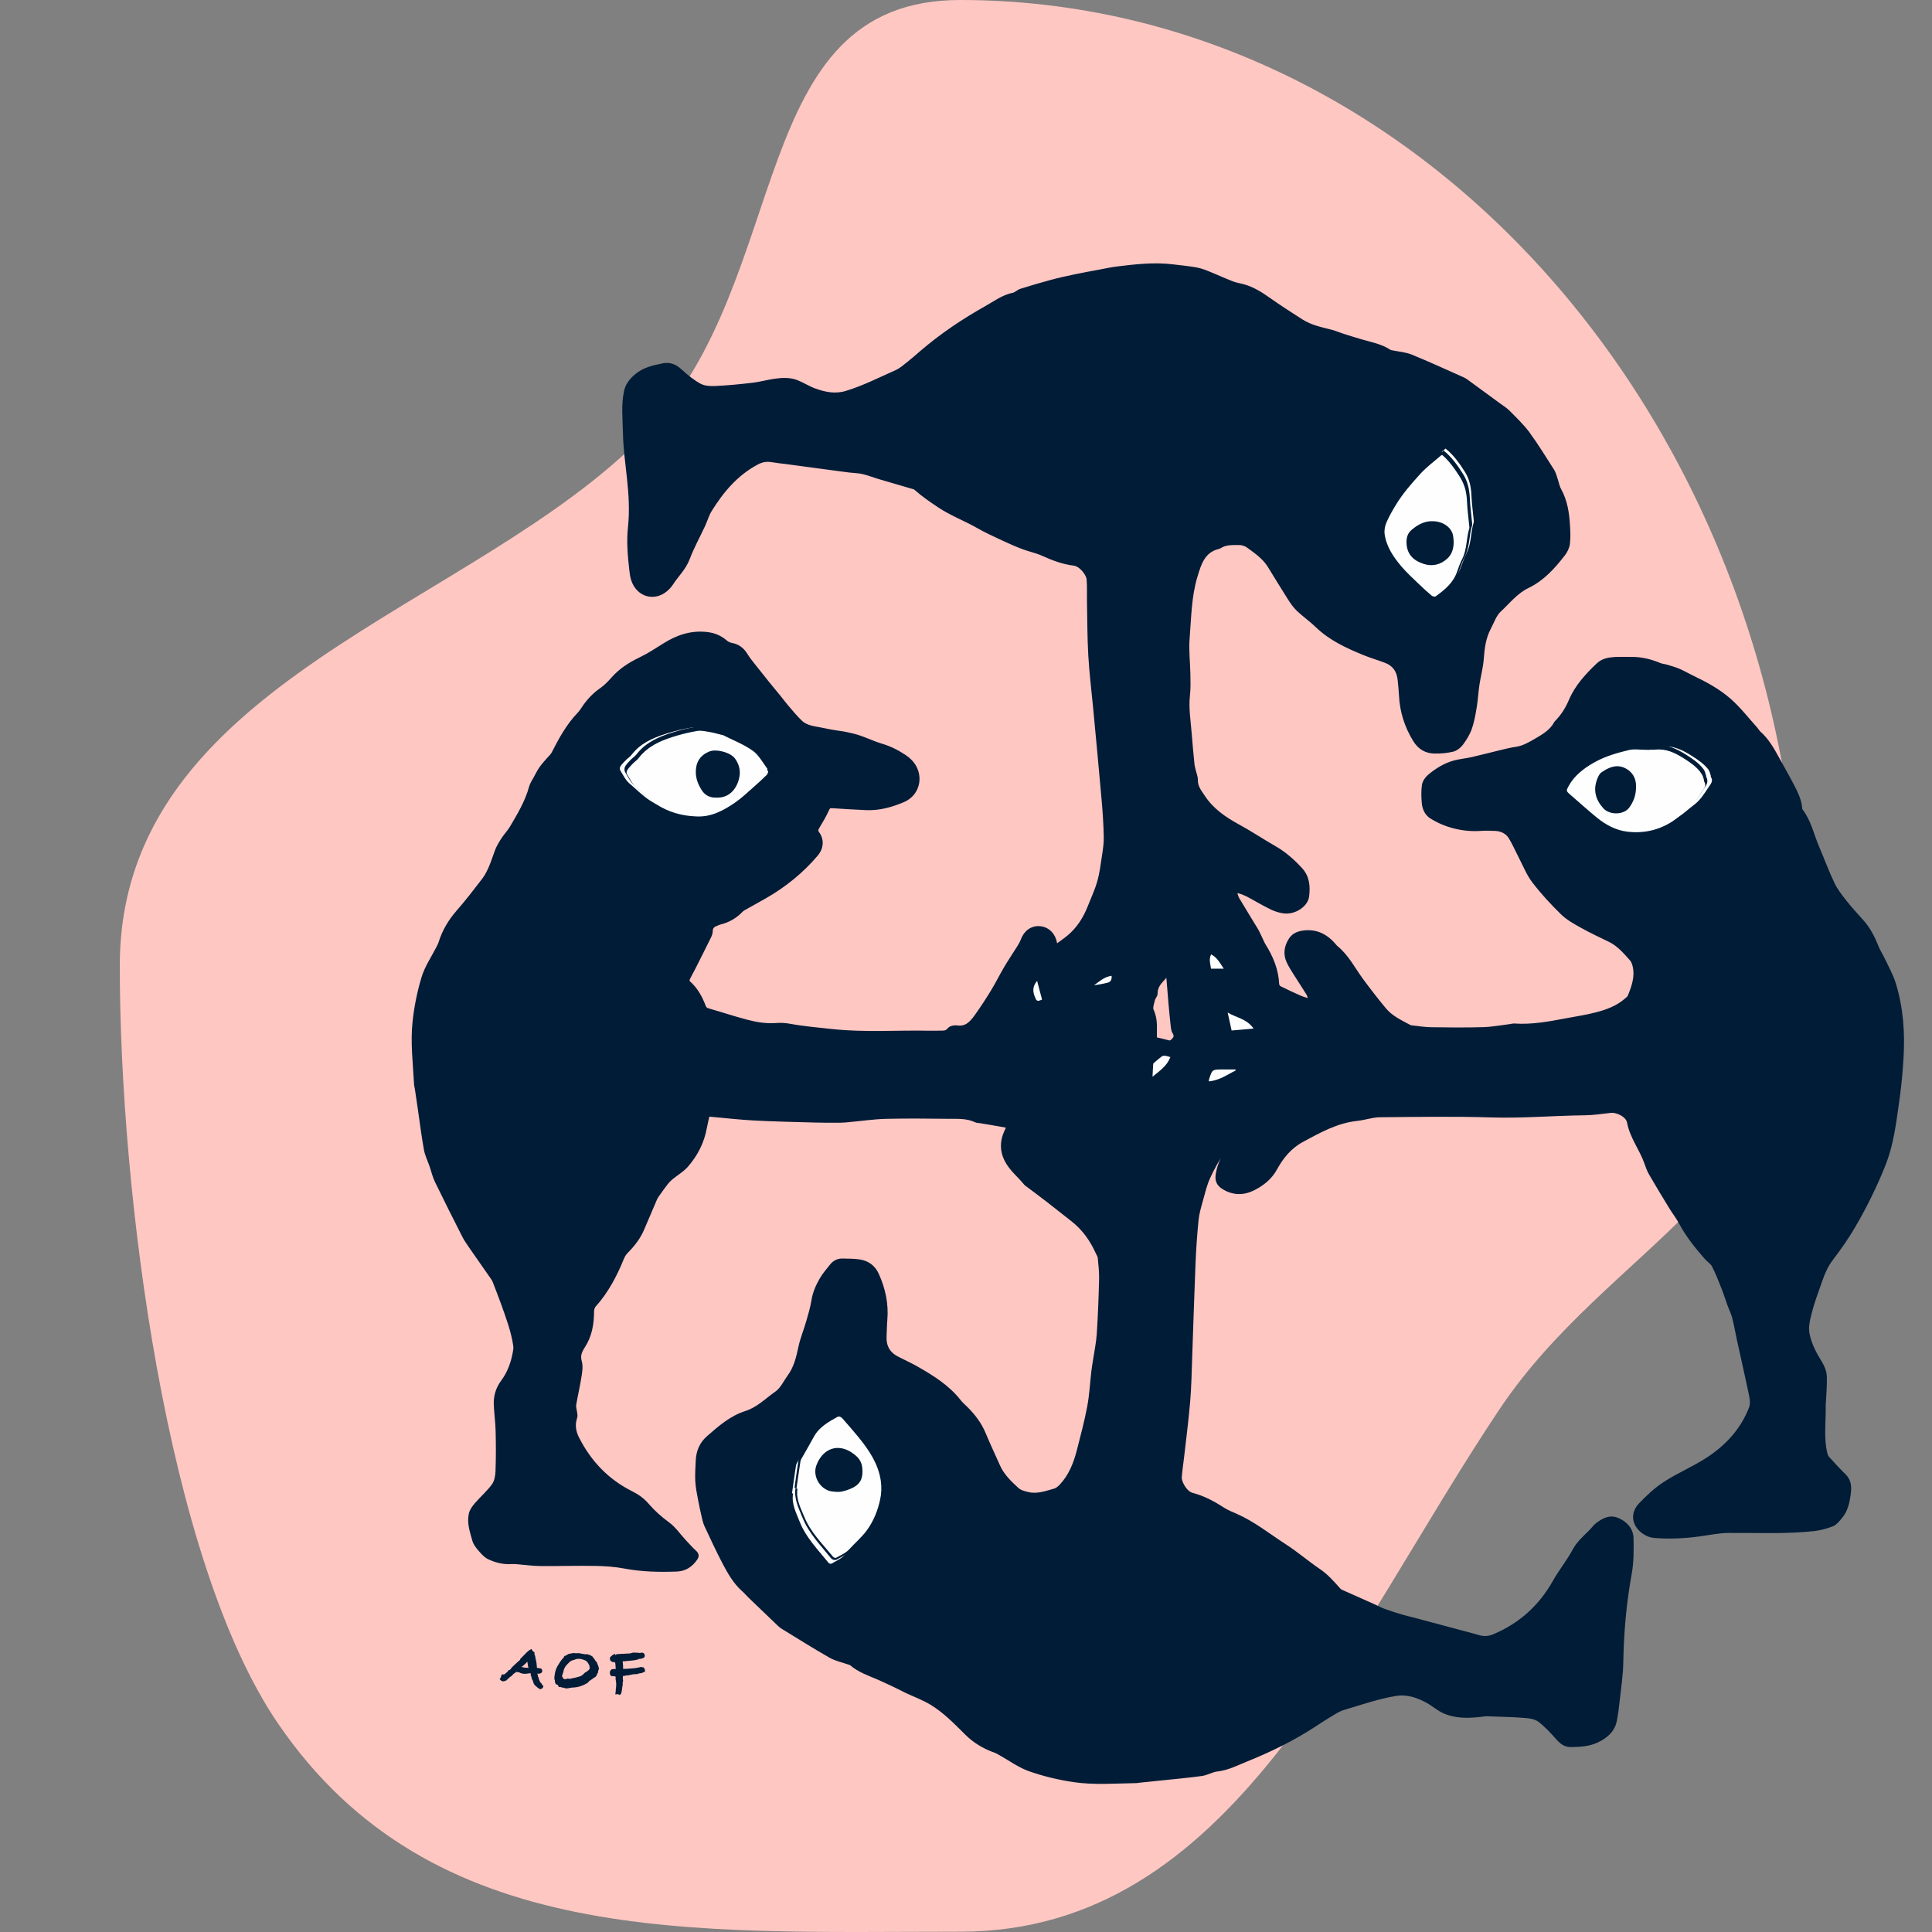 <?xml version="1.0" encoding="UTF-8"?>
<svg width="500px" height="500px" viewBox="0 0 500 500" version="1.1" xmlns="http://www.w3.org/2000/svg" xmlns:xlink="http://www.w3.org/1999/xlink">
    <rect x="0" y="0" width="500" height="500" fill="#808080" stroke="none"/>
    <!-- Generator: Sketch 61.2 (89653) - https://sketch.com -->
    <title>Mennesker</title>
    <desc>Created with Sketch.</desc>
    <defs>
        <polygon id="path-1" points="0 0 406.138 0 406.138 405.829 0 405.829"></polygon>
    </defs>
    <g id="Mennesker" stroke="none" stroke-width="1" fill="none" fill-rule="evenodd">
        <g id="Group-2" transform="translate(31, 0)">
            <path d="M217.489,499.924 C287.778,499.924 317.321,424.153 357.08,364.696 C385.264,322.548 434.978,307.228 434.978,249.962 C434.978,111.912 337.605,0 217.489,0 C161.614,0 174.66,72.335 136.139,112.134 C91.851,157.892 0,176.129 0,249.962 C0,308.223 11.925,403.614 41.001,446.117 C80.822,504.325 148.066,499.924 217.489,499.924 Z" id="Oval" fill="#FFC7C2"></path>
            <g id="Group" transform="translate(54.933, 62.78)">
                <g id="Mennesker">
                    <g id="Group-3" transform="translate(-0, -0)">
                        <mask id="mask-2" fill="white">
                            <use xlink:href="#path-1"></use>
                        </mask>
                        <g id="Clip-2"></g>
                    </g>
                    <path d="M201.745,189.764 C199.848,189.996 198.591,191.234 197.188,192.211 C198.365,192.059 199.511,191.831 200.647,191.56 C201.427,191.374 201.855,190.887 201.745,189.764 M182.472,191.082 C181.529,192.162 181.213,193.383 181.778,194.92 C182.298,196.332 182.419,196.491 183.748,195.911 C183.32,194.288 182.897,192.688 182.472,191.082 M227.506,184.215 C226.832,185.549 227.347,186.754 227.469,187.916 L230.775,187.916 C229.779,186.438 229.073,185.008 227.506,184.215 M216.956,210.8 C216.445,210.661 216.063,210.511 215.67,210.465 C215.378,210.431 215,210.435 214.784,210.59 C214.115,211.065 213.506,211.617 212.882,212.149 C212.738,212.271 212.53,212.425 212.518,212.575 C212.438,213.585 212.403,214.598 212.34,215.871 C214.266,214.297 216.092,213.074 216.956,210.8 M233.881,214.251 C233.848,214.163 233.816,214.077 233.782,213.992 C232.635,213.992 231.488,213.984 230.34,213.994 C227.79,214.014 227.788,214.018 226.997,216.458 C226.959,216.58 226.946,216.71 226.875,217.072 C229.628,216.872 231.662,215.332 233.881,214.251 M231.784,199.257 C232.126,200.808 232.476,202.394 232.811,203.914 C234.576,203.755 236.412,203.591 238.492,203.405 C236.674,200.823 233.852,200.553 231.784,199.257 M216.406,189.306 C216.278,189.222 216.151,189.139 216.024,189.056 C215.807,189.394 215.631,189.766 215.367,190.062 C214.273,191.291 213.059,192.414 213.101,194.296 C213.113,194.837 212.541,195.368 212.411,195.943 C212.203,196.865 211.76,197.991 212.093,198.723 C212.827,200.341 212.966,201.953 212.917,203.651 C212.89,204.515 212.912,205.377 212.912,206.15 C214.144,206.441 215.271,206.664 216.371,206.982 C216.943,207.147 217.229,206.997 217.659,206.588 C218.413,205.864 218.581,205.237 218.014,204.322 C217.743,203.887 217.669,203.299 217.61,202.77 C217.386,200.757 217.19,198.742 217.014,196.726 C216.796,194.254 216.608,191.778 216.406,189.306 M288.173,53.314 C286.306,54.938 284.343,56.355 282.744,58.107 C280.434,60.636 278.148,63.223 276.349,66.167 C275.42,67.691 274.515,69.25 273.814,70.885 C273.423,71.803 273.224,72.945 273.364,73.924 C273.834,77.209 275.679,79.871 277.755,82.328 C279.141,83.966 280.759,85.412 282.306,86.909 C283.394,87.959 284.514,88.977 285.67,89.947 C285.907,90.143 286.497,90.247 286.707,90.096 C289.036,88.395 291.273,86.606 292.256,83.719 C292.647,82.57 293.074,81.421 293.62,80.341 C294.889,77.838 294.657,75.006 295.453,72.405 C295.527,72.16 295.463,71.868 295.439,71.6 C295.245,69.551 294.957,67.505 294.874,65.45 C294.784,63.249 294.365,61.186 293.165,59.309 C291.749,57.09 290.244,54.951 288.173,53.314 M119.035,323.702 L119.311,323.717 C118.872,326.434 120.106,328.737 121.055,331.113 C122.697,335.226 125.797,338.312 128.494,341.678 C128.633,341.852 129.085,341.993 129.242,341.9 C130.398,341.21 131.74,340.652 132.601,339.68 C134.111,337.973 135.846,336.497 137.189,334.595 C138.944,332.113 139.959,329.404 140.567,326.532 C140.904,324.941 140.958,323.206 140.726,321.593 C140.102,317.217 137.753,313.619 135.074,310.226 C133.842,308.667 132.535,307.168 131.256,305.647 C131.018,305.365 130.777,305.057 130.474,304.863 C130.261,304.726 129.867,304.628 129.679,304.736 C127.264,306.104 124.849,307.469 123.487,310.078 C122.534,311.906 121.495,313.688 120.504,315.494 C120.326,315.818 120.121,316.16 120.065,316.515 C119.702,318.908 119.375,321.307 119.035,323.702 M341.973,130.419 L341.973,130.479 C340.284,130.479 338.517,130.158 336.925,130.549 C334,131.264 331.088,132.059 328.357,133.508 C325.593,134.976 323.202,136.658 321.661,139.445 C321.018,140.61 320.957,140.717 321.987,141.596 C324.292,143.559 326.548,145.583 328.9,147.489 C331.244,149.388 333.919,150.817 336.913,151.163 C341.072,151.647 345.02,150.818 348.632,148.507 C349.98,147.643 351.095,146.542 352.358,145.612 C354.076,144.349 355.15,142.614 356.277,140.901 C356.792,140.121 357.543,139.352 356.834,138.288 C356.786,138.217 356.851,138.08 356.819,137.991 C356.632,137.451 356.546,136.831 356.216,136.399 C355.025,134.854 353.414,133.79 351.783,132.759 C349.434,131.269 346.995,130.129 344.103,130.408 C343.399,130.476 342.683,130.419 341.973,130.419 M92.825,147.616 C96.861,147.869 100.187,146.065 103.331,143.912 C105.074,142.72 106.62,141.239 108.226,139.856 C109.374,138.868 110.496,137.85 111.577,136.793 C111.814,136.564 112.053,135.955 111.927,135.791 C110.643,134.069 109.562,132.013 107.879,130.814 C105.461,129.089 102.59,127.995 99.906,126.644 C99.733,126.556 99.513,126.567 99.317,126.521 C98.337,126.286 97.367,125.985 96.376,125.828 C95.232,125.647 94.025,125.351 92.917,125.535 C90.696,125.904 88.488,126.453 86.342,127.135 C82.968,128.209 79.765,129.626 77.509,132.569 C77.084,133.122 76.455,133.515 75.955,134.02 C75.485,134.497 75.009,134.989 74.64,135.544 C74.475,135.791 74.415,136.298 74.561,136.531 C75.309,137.732 75.938,139.119 76.984,139.993 C78.754,141.472 80.34,143.153 82.33,144.428 C85.577,146.511 89.052,147.465 92.825,147.616 M175.151,228.866 C174.853,228.727 174.535,228.501 174.188,228.438 C172.039,228.049 169.883,227.699 167.729,227.337 C167.364,227.275 166.956,227.304 166.634,227.15 C164.343,226.049 161.881,226.23 159.462,226.206 C154.083,226.157 148.703,226.079 143.327,226.218 C140.135,226.301 136.954,226.776 133.767,227.067 C133.028,227.135 132.285,227.217 131.544,227.221 C129.447,227.231 127.349,227.241 125.252,227.18 C119.925,227.033 114.593,226.925 109.271,226.646 C105.465,226.448 101.672,225.998 97.873,225.663 C97.675,225.646 97.476,225.662 97.191,225.662 C96.936,226.818 96.648,227.956 96.438,229.111 C95.775,232.77 94.111,235.975 91.722,238.746 C90.624,240.02 89.07,240.897 87.749,241.986 C87.27,242.382 86.828,242.84 86.444,243.329 C85.718,244.257 85.036,245.219 84.354,246.181 C84.065,246.589 83.765,247.003 83.569,247.458 C82.438,250.062 81.34,252.68 80.227,255.289 C79.269,257.536 77.783,259.396 76.075,261.119 C75.6,261.601 75.231,262.246 74.974,262.88 C73.183,267.291 70.982,271.446 67.775,275.024 C67.421,275.42 67.25,276.11 67.249,276.663 C67.237,279.835 66.712,282.892 64.966,285.577 C64.108,286.9 63.619,288.038 64.094,289.691 C64.429,290.86 64.189,292.248 63.991,293.503 C63.607,295.94 63.037,298.342 62.62,300.774 C62.526,301.325 62.751,301.931 62.815,302.511 C62.868,302.993 63.057,303.532 62.913,303.951 C62.231,305.94 62.517,307.741 63.472,309.602 C66.636,315.785 71.202,320.551 77.428,323.664 C78.969,324.436 80.311,325.369 81.437,326.679 C83.044,328.553 84.863,330.176 86.882,331.653 C88.503,332.838 89.69,334.62 91.082,336.122 C91.974,337.084 92.851,338.065 93.812,338.951 C94.409,339.499 94.472,339.926 94.01,340.584 C92.829,342.265 91.289,343.302 89.202,343.378 C84.672,343.543 80.171,343.449 75.683,342.596 C73.173,342.121 70.579,341.957 68.02,341.915 C63.319,341.832 58.617,341.991 53.916,341.952 C52.032,341.937 50.15,341.66 48.267,341.513 C47.663,341.464 47.05,341.401 46.448,341.443 C44.397,341.585 42.451,341.091 40.648,340.238 C39.729,339.803 38.98,338.919 38.286,338.12 C37.695,337.441 37.083,336.654 36.853,335.814 C36.25,333.617 35.431,331.389 35.947,329.076 C36.145,328.189 36.77,327.329 37.386,326.615 C38.836,324.933 40.56,323.462 41.85,321.671 C42.547,320.704 42.814,319.266 42.862,318.027 C42.996,314.55 42.977,311.065 42.896,307.585 C42.842,305.304 42.515,303.028 42.418,300.744 C42.329,298.596 42.909,296.624 44.222,294.859 C46.055,292.395 46.993,289.553 47.456,286.548 C47.522,286.122 47.488,285.665 47.421,285.236 C46.866,281.656 45.617,278.272 44.405,274.882 C43.679,272.853 42.889,270.847 42.119,268.834 C42.024,268.583 41.906,268.331 41.753,268.111 C39.806,265.311 37.839,262.525 35.902,259.719 C35.289,258.832 34.671,257.937 34.184,256.98 C31.803,252.286 29.429,247.588 27.134,242.852 C26.527,241.596 26.217,240.194 25.758,238.861 C25.276,237.463 24.587,236.103 24.327,234.664 C23.699,231.189 23.269,227.676 22.756,224.18 C22.501,222.418 22.242,220.655 21.978,218.895 C21.929,218.561 21.807,218.233 21.79,217.899 C21.514,212.506 20.819,207.097 21.391,201.716 C21.804,197.842 22.582,193.951 23.719,190.226 C24.542,187.534 26.222,185.104 27.515,182.552 C27.726,182.135 27.957,181.719 28.094,181.274 C29.021,178.252 30.591,175.633 32.678,173.242 C34.962,170.628 37.086,167.87 39.205,165.115 C40.923,162.885 41.694,160.2 42.644,157.597 C43.04,156.51 43.661,155.487 44.292,154.506 C44.981,153.436 45.896,152.504 46.542,151.412 C48.517,148.07 50.512,144.734 51.545,140.931 C51.761,140.135 52.267,139.413 52.668,138.672 C53.149,137.784 53.604,136.875 54.176,136.046 C54.721,135.255 55.4,134.555 56.021,133.817 C56.459,133.297 57.021,132.842 57.322,132.253 C59.187,128.608 61.119,125.018 64.003,122.038 C64.377,121.653 64.687,121.199 64.981,120.75 C66.25,118.807 67.755,117.124 69.697,115.79 C70.824,115.017 71.808,113.989 72.72,112.958 C74.684,110.731 77.072,109.182 79.737,107.905 C81.948,106.847 84.019,105.482 86.104,104.175 C89.468,102.063 93.033,100.871 97.071,101.351 C98.889,101.567 100.442,102.225 101.82,103.424 C102.243,103.794 102.842,104.065 103.398,104.163 C105.062,104.459 106.187,105.377 107.047,106.796 C107.651,107.792 108.407,108.702 109.13,109.623 C110.294,111.115 111.479,112.589 112.667,114.06 C113.662,115.291 114.679,116.502 115.677,117.73 C116.337,118.543 116.955,119.392 117.64,120.183 C118.805,121.528 119.927,122.928 121.216,124.145 C122.798,125.64 124.968,125.719 126.971,126.152 C127.928,126.36 128.89,126.545 129.855,126.71 C130.882,126.886 131.926,126.983 132.945,127.199 C134.158,127.458 135.38,127.732 136.551,128.134 C138.463,128.794 140.305,129.681 142.24,130.253 C144.386,130.885 146.32,131.873 148.153,133.099 C148.685,133.454 149.192,133.865 149.634,134.325 C152.7,137.514 151.846,142.571 147.789,144.29 C144.772,145.566 141.591,146.471 138.238,146.32 C135.302,146.187 132.366,146.024 129.435,145.818 C128.659,145.762 128.395,146.016 128.075,146.73 C127.374,148.289 126.486,149.768 125.604,151.238 C125.233,151.857 125.125,152.281 125.606,152.935 C126.809,154.579 126.668,156.644 125.284,158.272 C121.526,162.697 117.08,166.302 112.047,169.187 C110.201,170.246 108.331,171.264 106.48,172.309 C106.246,172.441 106.023,172.608 105.839,172.801 C104.346,174.351 102.568,175.398 100.473,175.915 C100.082,176.01 99.714,176.201 99.335,176.347 C98.516,176.665 97.982,177.162 97.97,178.136 C97.965,178.592 97.819,179.083 97.614,179.499 C96.245,182.282 94.848,185.052 93.448,187.821 C92.978,188.753 92.438,189.654 92.011,190.608 C91.901,190.853 91.993,191.372 92.186,191.542 C94.101,193.221 95.289,195.363 96.169,197.693 C96.399,198.3 96.729,198.562 97.357,198.742 C100.671,199.682 103.943,200.779 107.272,201.657 C109.785,202.318 112.352,202.742 114.995,202.536 C116.129,202.448 117.309,202.516 118.427,202.721 C122.082,203.39 125.77,203.705 129.461,204.102 C137.91,205.012 146.354,204.346 154.795,204.533 C155.741,204.554 156.689,204.503 157.637,204.508 C158.449,204.511 159.138,204.493 159.757,203.705 C160.099,203.267 161.067,203.049 161.686,203.148 C164.169,203.542 165.531,202 166.741,200.324 C168.262,198.219 169.677,196.029 171.031,193.811 C172.244,191.826 173.273,189.727 174.457,187.723 C175.505,185.951 176.669,184.248 177.756,182.498 C178.143,181.873 178.529,181.228 178.783,180.544 C179.561,178.45 181.243,177.267 183.26,177.481 C185.239,177.691 186.758,179.25 187.068,181.384 C187.105,181.641 187.142,181.896 187.207,182.344 C188.505,181.384 189.747,180.574 190.862,179.617 C193.27,177.554 194.918,174.94 196.078,172.009 C196.934,169.84 197.939,167.711 198.574,165.479 C199.193,163.304 199.472,161.027 199.809,158.779 C200.054,157.146 200.317,155.487 200.283,153.847 C200.217,150.71 200.017,147.572 199.745,144.445 C199.046,136.433 198.279,128.427 197.531,120.418 C197.111,115.912 196.536,111.414 196.279,106.897 C196.008,102.158 196.028,97.403 195.932,92.653 C195.895,90.799 196,88.934 195.839,87.091 C195.722,85.765 193.895,83.281 191.999,83.05 C189.173,82.703 186.579,81.716 184.003,80.549 C182.357,79.801 180.536,79.448 178.835,78.804 C177.104,78.149 175.407,77.399 173.73,76.614 C171.53,75.583 169.303,74.585 167.199,73.376 C163.894,71.477 160.3,70.166 157.102,68.016 C155.078,66.658 153.084,65.307 151.265,63.69 C151.091,63.536 150.89,63.376 150.671,63.313 C147.598,62.405 144.518,61.522 141.447,60.613 C140.09,60.21 138.77,59.674 137.397,59.356 C136.289,59.102 135.125,59.097 133.987,58.96 C132.82,58.82 131.656,58.658 130.49,58.502 C126.213,57.929 121.939,57.354 117.662,56.782 C116.391,56.613 115.11,56.495 113.848,56.279 C112.457,56.04 111.21,56.255 109.944,56.926 C104.588,59.767 100.853,64.204 97.74,69.233 C97.002,70.425 96.629,71.839 96.032,73.124 C94.697,75.999 93.135,78.785 92.027,81.743 C91.052,84.342 89.045,86.136 87.637,88.38 C87.442,88.691 87.18,88.966 86.924,89.235 C83.882,92.457 79.301,91.42 77.944,87.179 C77.678,86.352 77.576,85.463 77.477,84.594 C77.065,80.97 76.751,77.324 77.143,73.69 C77.604,69.422 77.341,65.197 76.884,60.954 C76.463,57.058 75.92,53.154 75.844,49.244 C75.773,45.693 75.36,42.105 76.113,38.559 C76.46,36.926 77.362,35.776 78.616,34.663 C80.69,32.822 83.196,32.299 85.735,31.794 C87.395,31.462 88.769,32.034 90.058,33.222 C91.614,34.655 93.297,36.033 95.142,37.036 C96.277,37.651 97.829,37.744 99.176,37.681 C102.417,37.529 105.653,37.213 108.876,36.834 C110.777,36.611 112.638,36.08 114.535,35.806 C116.449,35.529 118.409,35.407 120.25,36.133 C121.785,36.735 123.194,37.666 124.739,38.236 C127.445,39.234 130.176,39.819 133.121,38.926 C137.629,37.56 141.799,35.421 146.075,33.527 C147.309,32.982 148.365,32.003 149.449,31.156 C150.539,30.305 151.568,29.37 152.619,28.471 C157.796,24.035 163.429,20.239 169.36,16.918 C171.603,15.662 173.709,14.047 176.348,13.523 C177.04,13.384 177.613,12.713 178.307,12.496 C180.912,11.676 183.531,10.898 186.168,10.192 C188.214,9.644 190.287,9.192 192.36,8.756 C194.5,8.306 196.655,7.919 198.807,7.518 C200.3,7.239 201.787,6.913 203.293,6.73 C208.025,6.157 212.763,5.601 217.542,6.189 C219.452,6.422 221.371,6.605 223.27,6.916 C224.294,7.085 225.311,7.4 226.279,7.784 C228.526,8.678 230.726,9.696 232.98,10.577 C233.948,10.954 235.009,11.086 236.013,11.38 C238.316,12.055 240.308,13.296 242.257,14.676 C245.066,16.661 247.962,18.53 250.862,20.381 C253.238,21.896 255.98,22.441 258.663,23.127 C259.54,23.351 260.371,23.736 261.234,24.012 C262.936,24.555 264.639,25.102 266.355,25.596 C268.852,26.313 271.435,26.782 273.662,28.249 C273.845,28.373 274.102,28.391 274.329,28.44 C275.973,28.789 277.715,28.895 279.245,29.519 C283.744,31.357 288.161,33.398 292.605,35.367 C292.913,35.502 293.209,35.678 293.48,35.876 C296.314,37.94 299.145,40.012 301.971,42.088 C302.787,42.687 303.672,43.226 304.376,43.941 C306.117,45.715 307.962,47.438 309.422,49.43 C311.695,52.53 313.702,55.827 315.777,59.067 C316.151,59.65 316.332,60.362 316.564,61.028 C316.916,62.041 317.088,63.147 317.596,64.071 C319.181,66.942 319.637,70.063 319.821,73.251 C319.911,74.793 319.999,76.362 319.808,77.882 C319.689,78.831 319.205,79.835 318.611,80.603 C316.053,83.909 313.228,87.054 309.422,88.877 C306.361,90.345 304.403,92.942 302.051,95.113 C300.804,96.265 300.216,98.143 299.375,99.718 C298.045,102.213 297.709,104.922 297.506,107.711 C297.345,109.943 296.722,112.141 296.389,114.366 C296.099,116.302 296.004,118.267 295.685,120.197 C295.382,122.047 295.059,123.922 294.443,125.679 C293.947,127.091 293.107,128.425 292.209,129.637 C291.689,130.341 290.819,131.012 289.992,131.213 C288.496,131.572 286.914,131.702 285.369,131.683 C283.174,131.655 281.488,130.672 280.285,128.712 C278.094,125.146 276.88,121.32 276.684,117.148 C276.623,115.832 276.464,114.522 276.344,113.21 C276.122,110.805 274.946,109.08 272.662,108.215 C270.77,107.499 268.815,106.936 266.949,106.165 C262.632,104.385 258.41,102.442 254.978,99.121 C253.404,97.599 251.58,96.339 250.001,94.824 C249.092,93.95 248.378,92.844 247.693,91.768 C245.985,89.088 244.345,86.367 242.677,83.664 C241.287,81.416 239.149,79.949 237.077,78.444 C236.436,77.977 235.498,77.701 234.7,77.71 C232.999,77.73 231.227,77.602 229.689,78.613 C229.606,78.669 229.509,78.713 229.411,78.734 C225.399,79.67 224.414,83.063 223.426,86.32 C221.827,91.599 221.811,97.12 221.373,102.557 C221.133,105.562 221.525,108.614 221.576,111.644 C221.607,113.46 221.673,115.293 221.47,117.09 C221.082,120.496 221.669,123.834 221.927,127.196 C222.128,129.823 222.383,132.448 222.641,135.07 C222.691,135.601 222.854,136.12 222.974,136.645 C223.164,137.465 223.534,138.288 223.517,139.102 C223.475,140.919 224.531,142.164 225.443,143.539 C227.704,146.946 230.917,149.148 234.437,151.07 C237.659,152.832 240.726,154.882 243.914,156.71 C246.491,158.184 248.65,160.117 250.637,162.283 C252.453,164.265 252.609,166.683 252.314,169.14 C252.037,171.448 249.026,173.399 246.339,173.051 C245.285,172.914 244.215,172.578 243.256,172.118 C241.46,171.257 239.737,170.251 237.994,169.285 C236.669,168.55 235.338,167.853 233.495,167.665 C233.806,168.57 233.94,169.339 234.31,169.968 C235.866,172.611 237.507,175.204 239.083,177.835 C239.548,178.614 239.898,179.461 240.299,180.28 C240.567,180.824 240.782,181.399 241.101,181.91 C243.031,184.986 244.396,188.243 244.557,191.931 C244.574,192.277 244.858,192.771 245.158,192.921 C246.938,193.814 248.747,194.655 250.573,195.451 C251.348,195.789 252.186,195.98 252.996,196.239 C253.074,196.143 253.148,196.046 253.226,195.952 C253.04,195.4 252.945,194.79 252.651,194.305 C251.595,192.578 250.456,190.904 249.381,189.188 C248.738,188.16 248.073,187.13 247.567,186.032 C246.689,184.134 246.968,182.273 248.058,180.523 C248.786,179.35 249.85,178.831 251.229,178.623 C254.776,178.087 257.381,179.58 259.545,182.186 C259.609,182.263 259.665,182.353 259.743,182.414 C262.654,184.747 264.27,188.08 266.429,190.997 C268.336,193.569 270.291,196.111 272.342,198.569 C274.066,200.636 276.513,201.747 278.833,202.994 C278.952,203.057 279.087,203.106 279.217,203.118 C280.923,203.299 282.626,203.595 284.333,203.622 C288.865,203.691 293.402,203.735 297.93,203.607 C300.277,203.539 302.614,203.084 304.955,202.8 C305.29,202.761 305.627,202.639 305.957,202.663 C310.456,202.976 314.843,202.174 319.227,201.344 C321.913,200.835 324.629,200.436 327.267,199.748 C330.046,199.024 332.753,198.021 334.972,196.072 C335.298,195.786 335.701,195.492 335.855,195.115 C336.894,192.573 337.803,189.988 337.145,187.179 C336.994,186.538 336.73,185.841 336.302,185.363 C334.638,183.504 333.017,181.587 330.692,180.462 C328.257,179.284 325.803,178.134 323.446,176.817 C321.688,175.836 319.857,174.826 318.44,173.442 C315.819,170.876 313.301,168.157 311.076,165.247 C309.603,163.323 308.701,160.959 307.564,158.783 C306.705,157.137 305.98,155.409 304.999,153.84 C304.134,152.457 302.692,151.78 301.051,151.701 C299.768,151.64 298.475,151.613 297.196,151.703 C294.317,151.902 291.515,151.491 288.807,150.59 C287.345,150.106 285.927,149.408 284.609,148.608 C283.326,147.832 282.712,146.467 282.585,145.013 C282.453,143.508 282.401,141.959 282.612,140.473 C282.727,139.666 283.316,138.769 283.957,138.224 C285.895,136.575 288.058,135.221 290.547,134.56 C292.009,134.171 293.542,134.051 295.021,133.714 C297.482,133.155 299.92,132.505 302.374,131.918 C303.718,131.597 305.061,131.252 306.425,131.056 C308.356,130.777 309.986,129.828 311.61,128.88 C313.622,127.703 315.66,126.523 316.804,124.343 C316.819,124.313 316.843,124.287 316.866,124.264 C318.508,122.622 319.704,120.729 320.618,118.572 C322.175,114.902 324.852,112.013 327.709,109.299 C328.885,108.179 330.404,107.914 331.931,107.817 C333.346,107.728 334.77,107.812 336.19,107.79 C338.774,107.75 341.213,108.352 343.58,109.341 C344.13,109.571 344.761,109.596 345.338,109.772 C346.421,110.102 347.52,110.404 348.557,110.847 C349.737,111.351 350.84,112.023 352.001,112.574 C355.429,114.201 358.787,116.025 361.618,118.519 C364.107,120.714 366.167,123.398 368.407,125.875 C368.722,126.223 368.942,126.668 369.289,126.976 C371.358,128.805 372.682,131.161 373.988,133.532 C375.306,135.928 376.66,138.304 377.921,140.73 C378.87,142.558 379.784,144.418 379.925,146.535 C379.935,146.696 379.992,146.88 380.087,147.005 C382.287,149.858 382.969,153.385 384.351,156.6 C385.697,159.723 386.856,162.931 388.325,165.993 C389.134,167.677 390.33,169.201 391.496,170.684 C392.852,172.408 394.348,174.027 395.816,175.66 C397.492,177.524 398.648,179.671 399.56,181.993 C400.086,183.327 400.883,184.551 401.499,185.853 C402.416,187.801 403.489,189.71 404.124,191.751 C406.063,197.981 406.535,204.406 406.141,210.891 C405.946,214.082 405.697,217.281 405.262,220.447 C404.643,224.948 404.107,229.49 403.013,233.885 C402.144,237.383 400.658,240.76 399.152,244.054 C397.497,247.675 395.639,251.215 393.623,254.65 C391.934,257.526 390.004,260.281 387.975,262.932 C386.56,264.782 385.726,266.838 384.989,268.972 C384.084,271.583 383.082,274.175 382.414,276.849 C381.937,278.766 381.392,280.694 381.886,282.813 C382.492,285.412 383.661,287.65 385.05,289.869 C385.693,290.895 386.215,292.167 386.274,293.354 C386.389,295.661 386.137,297.986 386.035,300.304 C386.032,300.37 385.991,300.436 385.993,300.502 C386.12,304.837 385.399,309.203 386.453,313.505 C386.548,313.887 386.717,314.298 386.976,314.584 C388.386,316.126 389.782,317.687 391.278,319.139 C392.745,320.56 392.699,322.269 392.451,324.042 C392.158,326.123 391.709,328.173 390.269,329.816 C389.657,330.515 389.036,331.382 388.232,331.697 C386.712,332.295 385.077,332.735 383.455,332.912 C376.114,333.707 368.739,333.328 361.376,333.384 C358.929,333.403 356.482,333.918 354.043,334.26 C350.08,334.816 346.102,335.004 342.118,334.674 C341.253,334.602 340.328,334.211 339.6,333.719 C336.952,331.925 336.449,328.971 338.656,326.669 C340.548,324.698 342.528,322.809 344.89,321.262 C348.445,318.933 352.371,317.305 355.905,315.027 C360.992,311.748 365.043,307.399 367.258,301.636 C367.605,300.733 367.537,299.558 367.336,298.577 C366.332,293.692 365.212,288.834 364.146,283.964 C363.723,282.028 363.396,280.07 362.904,278.152 C362.613,277.019 362.066,275.954 361.662,274.85 C361.132,273.392 360.677,271.906 360.107,270.465 C359.335,268.524 358.58,266.563 357.624,264.711 C357.196,263.881 356.26,263.326 355.619,262.591 C353.182,259.792 350.859,256.914 349.1,253.61 C348.341,252.188 347.332,250.899 346.487,249.518 C344.746,246.668 343.012,243.812 341.341,240.921 C340.822,240.025 340.473,239.02 340.125,238.036 C338.869,234.48 336.402,231.458 335.699,227.63 C335.369,225.834 332.648,224.459 330.805,224.681 C328.562,224.952 326.307,225.274 324.053,225.3 C316.086,225.388 308.145,226.098 300.156,225.853 C290.491,225.557 280.808,225.712 271.134,225.807 C269.169,225.826 267.221,226.543 265.245,226.754 C259.997,227.314 255.533,229.81 251.021,232.246 C247.86,233.951 245.708,236.575 244.032,239.648 C242.743,242.008 240.71,243.593 238.416,244.754 C235.862,246.048 233.185,246.031 230.679,244.43 C229.35,243.581 229.004,242.583 229.271,241.041 C229.721,238.454 230.823,236.179 232.334,234.049 C233.158,232.887 233.799,231.595 234.424,230.303 C232.527,231.403 231.586,233.281 230.513,234.999 C229.119,237.235 227.79,239.533 226.709,241.927 C225.861,243.804 225.384,245.853 224.832,247.85 C224.375,249.508 223.871,251.182 223.7,252.881 C223.326,256.606 223.067,260.348 222.911,264.09 C222.573,272.227 222.338,280.371 222.042,288.51 C221.905,292.29 221.844,296.083 221.529,299.852 C221.129,304.616 220.507,309.364 219.972,314.117 C219.769,315.927 219.471,317.729 219.346,319.544 C219.254,320.832 220.752,323.641 222.553,324.108 C225.446,324.855 228.014,326.233 230.498,327.846 C231.506,328.501 232.654,328.961 233.765,329.442 C238.389,331.45 242.291,334.619 246.478,337.317 C249.559,339.306 252.358,341.726 255.396,343.787 C257.366,345.124 258.872,346.868 260.425,348.601 C260.603,348.797 260.806,349.009 261.041,349.115 C263.87,350.388 266.71,351.64 269.545,352.905 C270.404,353.288 271.23,353.757 272.112,354.08 C273.592,354.623 275.095,355.113 276.61,355.561 C277.896,355.943 279.211,356.227 280.507,356.574 C284.641,357.676 288.772,358.789 292.906,359.895 C294.079,360.209 295.267,360.48 296.424,360.85 C297.905,361.325 299.291,361.297 300.758,360.678 C307.617,357.786 312.795,353.092 316.448,346.609 C318.017,343.824 320.075,341.308 321.581,338.491 C322.887,336.041 325.121,334.532 326.805,332.488 C327.017,332.227 327.279,332.003 327.546,331.798 C329.084,330.623 330.76,329.747 332.701,330.597 C334.748,331.494 336.227,333.092 336.27,335.383 C336.324,338.374 336.342,341.431 335.811,344.358 C334.422,352.025 333.735,359.726 333.61,367.509 C333.557,370.768 333.043,374.021 332.689,377.271 C332.498,379.04 332.288,380.814 331.934,382.554 C331.498,384.698 330.161,386.078 328.226,387.2 C325.773,388.626 323.185,388.788 320.525,388.798 C319.163,388.804 318.181,388.029 317.271,387.001 C315.821,385.366 314.321,383.722 312.597,382.398 C311.653,381.674 310.223,381.382 308.981,381.282 C305.645,381.015 302.293,380.949 298.946,380.829 C298.414,380.809 297.874,380.917 297.341,380.979 C294.19,381.34 291.017,381.446 288.053,380.2 C286.428,379.515 285.062,378.243 283.494,377.396 C280.918,376.005 278.248,375.08 275.185,375.589 C270.538,376.358 266.119,377.921 261.635,379.251 C260.34,379.635 259.169,380.47 257.985,381.171 C256.704,381.925 255.467,382.75 254.223,383.567 C248.693,387.194 242.77,390.082 236.658,392.554 C234.178,393.558 231.769,394.825 229.009,395.131 C227.663,395.28 226.397,396.103 225.049,396.289 C221.512,396.776 217.951,397.084 214.399,397.46 C212.596,397.649 210.787,397.828 208.983,398.018 C208.714,398.045 208.446,398.119 208.179,398.124 C202.74,398.207 197.271,398.667 191.879,397.864 C188.055,397.294 184.228,396.371 180.582,395.092 C177.921,394.16 175.554,392.395 173.055,391.007 C172.587,390.746 172.124,390.459 171.625,390.281 C168.844,389.287 166.358,387.826 164.26,385.736 C161.409,382.895 158.591,379.987 155.127,377.895 C153.089,376.668 150.808,375.841 148.646,374.819 C147.855,374.446 147.092,374.021 146.302,373.647 C144.689,372.881 143.082,372.097 141.442,371.39 C139.025,370.345 136.499,369.525 134.456,367.758 C134.289,367.612 134.037,367.558 133.817,367.481 C132.204,366.907 130.461,366.561 128.997,365.727 C124.834,363.356 120.785,360.789 116.696,358.292 C116.38,358.097 116.08,357.867 115.813,357.61 C113.252,355.167 110.697,352.717 108.147,350.26 C107.612,349.744 107.14,349.159 106.582,348.67 C104.353,346.716 102.921,344.179 101.574,341.624 C99.904,338.462 98.423,335.2 96.897,331.965 C96.601,331.335 96.437,330.631 96.276,329.946 C95.92,328.413 95.57,326.872 95.284,325.323 C94.991,323.739 94.656,322.148 94.567,320.545 C94.468,318.796 94.609,317.031 94.685,315.276 C94.79,312.922 95.567,310.928 97.427,309.305 C100.371,306.731 103.348,304.132 107.094,302.94 C110.304,301.919 112.535,299.582 115.124,297.762 C116.535,296.77 117.348,294.92 118.419,293.449 C120.07,291.181 120.678,288.545 121.257,285.855 C121.725,283.663 122.609,281.563 123.233,279.399 C123.766,277.554 124.326,275.695 124.626,273.805 C124.939,271.815 125.736,270.046 126.702,268.357 C127.418,267.105 128.411,266.01 129.302,264.861 C130.007,263.952 130.957,263.461 132.114,263.488 C133.564,263.524 135.033,263.497 136.461,263.713 C138.551,264.031 140.095,265.139 141.005,267.163 C142.675,270.871 143.494,274.703 143.146,278.775 C143.027,280.156 143.038,281.544 142.955,282.928 C142.799,285.503 143.76,287.48 146.065,288.707 C147.793,289.627 149.592,290.417 151.287,291.388 C155.34,293.708 159.302,296.159 162.246,299.918 C162.764,300.58 163.416,301.136 164.015,301.729 C165.976,303.674 167.614,305.82 168.675,308.414 C169.816,311.194 171.13,313.903 172.339,316.657 C173.429,319.146 175.351,320.979 177.289,322.75 C178.003,323.402 179.138,323.685 180.132,323.918 C182.533,324.483 184.807,323.632 187.066,323 C187.726,322.816 188.344,322.247 188.833,321.718 C191.187,319.168 192.429,316.033 193.279,312.743 C194.257,308.955 195.262,305.165 195.99,301.325 C196.558,298.32 196.71,295.238 197.062,292.191 C197.162,291.323 197.311,290.463 197.441,289.6 C197.793,287.236 198.306,284.882 198.465,282.507 C198.78,277.753 198.953,272.988 199.073,268.225 C199.118,266.383 198.895,264.532 198.721,262.692 C198.675,262.213 198.354,261.759 198.147,261.299 C196.65,257.984 194.592,255.096 191.703,252.839 C189.471,251.092 187.259,249.322 185.017,247.588 C183.281,246.247 181.514,244.949 179.761,243.632 C179.707,243.593 179.642,243.559 179.602,243.508 C177.971,241.457 175.825,239.842 174.6,237.444 C173.1,234.507 173.506,231.744 175.151,228.866" id="Fill-4" stroke="#001C37" stroke-width="1.121" fill="#001C37"></path>
                    <path d="M98.235,143.013 C102.051,143.216 103.938,140.128 104.442,137.269 C104.76,135.473 104.306,133.677 103.21,132.171 C102.029,130.547 98.291,129.517 96.436,130.304 C94.549,131.102 93.307,132.494 92.965,134.589 C92.586,136.914 93.21,138.997 94.424,140.957 C95.302,142.379 96.57,143.057 98.235,143.013 M92.826,147.616 C89.053,147.465 85.578,146.512 82.329,144.428 C80.339,143.153 78.755,141.473 76.984,139.993 C75.938,139.119 75.308,137.73 74.56,136.532 C74.415,136.298 74.474,135.791 74.64,135.544 C75.01,134.989 75.484,134.497 75.956,134.02 C76.454,133.515 77.083,133.123 77.508,132.57 C79.764,129.626 82.969,128.209 86.342,127.135 C88.489,126.453 90.696,125.904 92.916,125.535 C94.024,125.351 95.231,125.647 96.377,125.828 C97.368,125.985 98.338,126.286 99.318,126.521 C99.512,126.567 99.734,126.557 99.907,126.645 C102.591,127.996 105.461,129.09 107.879,130.814 C109.563,132.013 110.644,134.07 111.928,135.791 C112.052,135.955 111.815,136.564 111.578,136.794 C110.495,137.851 109.375,138.868 108.227,139.856 C106.62,141.239 105.073,142.72 103.332,143.913 C100.188,146.065 96.861,147.869 92.826,147.616" id="Fill-6" fill="#FEFEFE"></path>
                    <path d="M339.107,140.03 C339.166,137.982 338.179,136.119 335.983,135.168 C333.744,134.196 331.69,135.121 329.835,136.381 C329.349,136.709 329.033,137.377 328.791,137.952 C327.567,140.867 328.28,143.435 330.361,145.678 C332.053,147.5 335.827,147.428 337.272,145.525 C338.416,144.02 339.115,142.314 339.107,140.03 L339.107,140.03 Z M341.972,130.418 C342.682,130.418 343.398,130.476 344.102,130.408 C346.994,130.129 349.434,131.269 351.782,132.759 C353.415,133.792 355.024,134.854 356.215,136.399 C356.547,136.831 356.631,137.453 356.819,137.991 C356.85,138.08 356.785,138.217 356.835,138.288 C357.544,139.352 356.791,140.121 356.276,140.901 C355.149,142.614 354.076,144.349 352.359,145.612 C351.096,146.542 349.981,147.642 348.632,148.507 C345.019,150.818 341.071,151.647 336.912,151.163 C333.92,150.816 331.244,149.388 328.901,147.489 C326.547,145.583 324.291,143.559 321.988,141.596 C320.956,140.716 321.018,140.61 321.66,139.445 C323.203,136.658 325.594,134.976 328.356,133.508 C331.089,132.059 333.999,131.264 336.925,130.549 C338.516,130.16 340.283,130.479 341.972,130.479 L341.972,130.418 Z" id="Fill-8" fill="#FEFEFE"></path>
                    <path d="M129.535,323.78 C129.917,323.745 130.401,323.763 130.856,323.655 C135.693,322.493 136.693,320.655 136.354,317.3 C136.167,315.45 135.051,314.356 133.62,313.396 C129.638,310.728 125.482,312.233 123.751,316.649 C122.493,319.852 125.096,323.498 128.331,323.684 C128.702,323.706 129.073,323.743 129.535,323.78 L129.535,323.78 Z M119.034,323.702 C119.374,321.306 119.701,318.907 120.067,316.514 C120.121,316.159 120.327,315.819 120.505,315.494 C121.495,313.687 122.536,311.906 123.488,310.077 C124.849,307.469 127.265,306.105 129.678,304.735 C129.866,304.628 130.262,304.725 130.474,304.862 C130.777,305.058 131.017,305.364 131.256,305.646 C132.535,307.168 133.841,308.666 135.073,310.225 C137.752,313.618 140.101,317.216 140.727,321.594 C140.957,323.205 140.903,324.942 140.566,326.533 C139.959,329.403 138.943,332.113 137.189,334.596 C135.845,336.498 134.112,337.974 132.601,339.679 C131.74,340.653 130.399,341.211 129.242,341.9 C129.084,341.993 128.633,341.853 128.494,341.679 C125.798,338.312 122.696,335.226 121.055,331.114 C120.107,328.738 118.872,326.433 119.31,323.718 L119.034,323.702 Z" id="Fill-10" fill="#FEFEFE"></path>
                    <path d="M285.285,71.171 C283.18,71.103 281.212,72.084 279.467,73.568 C278.388,74.492 278.09,75.736 278.166,77.138 C278.337,80.226 280.286,81.758 282.948,82.591 C285.333,83.339 287.609,82.74 289.389,81.147 C291.154,79.566 291.354,77.236 290.971,75.038 C290.579,72.774 288.086,71.152 285.285,71.171 M288.172,53.314 C290.245,54.951 291.748,57.09 293.164,59.308 C294.364,61.187 294.784,63.248 294.874,65.452 C294.956,67.505 295.246,69.551 295.439,71.6 C295.464,71.869 295.528,72.16 295.454,72.405 C294.657,75.007 294.889,77.838 293.621,80.341 C293.075,81.421 292.648,82.571 292.256,83.719 C291.272,86.606 289.035,88.396 286.707,90.096 C286.499,90.248 285.906,90.145 285.671,89.947 C284.514,88.976 283.393,87.958 282.305,86.908 C280.759,85.412 279.141,83.966 277.757,82.327 C275.678,79.87 273.834,77.209 273.363,73.923 C273.223,72.944 273.423,71.803 273.815,70.886 C274.516,69.25 275.42,67.691 276.35,66.167 C278.147,63.223 280.434,60.636 282.744,58.106 C284.343,56.356 286.307,54.937 288.172,53.314" id="Fill-12" fill="#FEFEFE"></path>
                    <path d="M231.785,199.257 C233.853,200.552 236.675,200.823 238.493,203.405 C236.411,203.591 234.575,203.757 232.81,203.914 C232.475,202.394 232.125,200.808 231.785,199.257" id="Fill-16" fill="#FEFEFE"></path>
                    <path d="M233.88,214.251 C231.662,215.332 229.628,216.872 226.874,217.072 C226.945,216.71 226.959,216.58 226.998,216.458 C227.788,214.018 227.79,214.014 230.34,213.994 C231.487,213.984 232.636,213.992 233.782,213.992 C233.816,214.077 233.848,214.163 233.88,214.251" id="Fill-18" fill="#FEFEFE"></path>
                    <path d="M216.956,210.8 C216.091,213.074 214.265,214.297 212.34,215.871 C212.404,214.598 212.438,213.585 212.517,212.575 C212.529,212.425 212.737,212.271 212.881,212.149 C213.506,211.617 214.115,211.065 214.783,210.59 C215.002,210.435 215.377,210.431 215.67,210.465 C216.064,210.511 216.445,210.661 216.956,210.8" id="Fill-20" fill="#FEFEFE"></path>
                    <path d="M227.506,184.214 C229.073,185.007 229.779,186.438 230.776,187.916 L227.469,187.916 C227.347,186.754 226.833,185.55 227.506,184.214" id="Fill-22" fill="#FEFEFE"></path>
                    <path d="M182.472,191.081 C182.896,192.689 183.32,194.287 183.748,195.911 C182.419,196.491 182.297,196.332 181.778,194.92 C181.213,193.383 181.529,192.164 182.472,191.081" id="Fill-24" fill="#FEFEFE"></path>
                    <path d="M201.745,189.764 C201.855,190.887 201.427,191.374 200.647,191.56 C199.511,191.831 198.365,192.059 197.188,192.211 C198.591,191.234 199.848,189.996 201.745,189.764" id="Fill-26" fill="#FEFEFE"></path>
                    <path d="M98.235,143.013 C96.57,143.057 95.302,142.379 94.424,140.957 C93.21,138.997 92.586,136.914 92.965,134.589 C93.307,132.494 94.549,131.102 96.436,130.304 C98.291,129.517 102.029,130.547 103.21,132.171 C104.306,133.677 104.76,135.473 104.442,137.269 C103.938,140.128 102.051,143.216 98.235,143.013" id="Fill-28" fill="#001C37"></path>
                    <path d="M339.107,140.03 C339.115,142.314 338.416,144.02 337.272,145.525 C335.827,147.428 332.053,147.5 330.361,145.678 C328.28,143.435 327.567,140.867 328.791,137.952 C329.033,137.377 329.349,136.709 329.835,136.381 C331.69,135.121 333.744,134.196 335.983,135.168 C338.179,136.119 339.166,137.982 339.107,140.03" id="Fill-30" fill="#001C37"></path>
                    <path d="M129.535,323.78 C129.073,323.743 128.702,323.706 128.331,323.684 C125.096,323.498 122.493,319.852 123.751,316.649 C125.482,312.233 129.638,310.728 133.62,313.396 C135.051,314.356 136.167,315.45 136.354,317.3 C136.693,320.655 135.693,322.493 130.856,323.655 C130.401,323.763 129.917,323.745 129.535,323.78" id="Fill-32" fill="#001C37"></path>
                    <path d="M285.285,71.171 C288.086,71.152 290.579,72.774 290.971,75.038 C291.354,77.236 291.154,79.566 289.389,81.147 C287.609,82.74 285.333,83.339 282.948,82.591 C280.286,81.758 278.337,80.226 278.166,77.138 C278.09,75.736 278.388,74.492 279.467,73.568 C281.212,72.084 283.18,71.103 285.285,71.171" id="Fill-34" fill="#001C37"></path>
                </g>
                <g id="Mennesker" transform="translate(76.233, 53.812)">
                    <path d="M211.05,0.407 C209.207,2.016 207.268,3.421 205.689,5.158 C203.407,7.667 201.149,10.232 199.373,13.151 C198.455,14.662 197.561,16.208 196.869,17.829 C196.483,18.74 196.286,19.871 196.425,20.842 C196.889,24.1 198.711,26.739 200.762,29.175 C202.131,30.8 203.728,32.234 205.256,33.718 C206.331,34.759 207.437,35.768 208.578,36.731 C208.812,36.925 209.396,37.027 209.603,36.878 C211.903,35.191 214.112,33.417 215.083,30.555 C215.469,29.415 215.89,28.277 216.43,27.205 C217.684,24.724 217.455,21.915 218.24,19.337 C218.314,19.093 218.25,18.803 218.227,18.538 C218.035,16.506 217.751,14.477 217.669,12.44 C217.58,10.257 217.166,8.212 215.981,6.35 C214.582,4.151 213.096,2.03 211.05,0.407 M44.005,268.515 L44.278,268.53 C43.845,271.224 45.063,273.508 46.001,275.864 C47.622,279.942 50.684,283.002 53.348,286.34 C53.485,286.513 53.931,286.652 54.086,286.56 C55.228,285.876 56.553,285.322 57.404,284.358 C58.895,282.666 60.608,281.203 61.935,279.316 C63.668,276.855 64.671,274.169 65.271,271.322 C65.603,269.744 65.657,268.024 65.428,266.424 C64.811,262.085 62.491,258.517 59.846,255.153 C58.629,253.607 57.339,252.12 56.075,250.613 C55.84,250.333 55.602,250.028 55.303,249.835 C55.093,249.699 54.703,249.602 54.518,249.709 C52.133,251.065 49.748,252.419 48.402,255.006 C47.461,256.818 46.435,258.585 45.456,260.376 C45.28,260.698 45.078,261.037 45.023,261.389 C44.664,263.761 44.341,266.141 44.005,268.515 M264.184,76.861 L264.184,76.921 C262.516,76.921 260.772,76.603 259.199,76.99 C256.311,77.699 253.435,78.487 250.737,79.924 C248.008,81.38 245.646,83.048 244.124,85.811 C243.489,86.966 243.428,87.072 244.446,87.944 C246.723,89.891 248.95,91.898 251.274,93.787 C253.588,95.67 256.231,97.087 259.187,97.431 C263.295,97.91 267.194,97.089 270.761,94.797 C272.093,93.94 273.194,92.848 274.441,91.926 C276.138,90.674 277.199,88.953 278.312,87.255 C278.82,86.482 279.562,85.719 278.862,84.664 C278.815,84.594 278.878,84.458 278.847,84.369 C278.663,83.834 278.578,83.219 278.252,82.791 C277.075,81.259 275.484,80.204 273.873,79.181 C271.553,77.704 269.145,76.574 266.289,76.851 C265.593,76.918 264.886,76.861 264.184,76.861 M18.12,93.913 C22.106,94.164 25.39,92.375 28.495,90.241 C30.217,89.059 31.744,87.59 33.331,86.219 C34.464,85.239 35.572,84.23 36.64,83.182 C36.874,82.954 37.109,82.35 36.986,82.188 C35.717,80.481 34.649,78.442 32.988,77.253 C30.6,75.543 27.763,74.458 25.113,73.118 C24.942,73.031 24.725,73.041 24.531,72.996 C23.563,72.763 22.606,72.465 21.626,72.309 C20.497,72.129 19.305,71.836 18.21,72.019 C16.018,72.384 13.836,72.929 11.717,73.605 C8.385,74.669 5.221,76.075 2.993,78.994 C2.574,79.542 1.952,79.931 1.459,80.432 C0.994,80.905 0.525,81.393 0.16,81.943 C-0.004,82.188 -0.062,82.691 0.082,82.922 C0.82,84.113 1.442,85.488 2.475,86.354 C4.223,87.822 5.789,89.488 7.755,90.752 C10.962,92.818 14.393,93.764 18.12,93.913" id="Fill-4" stroke="#001C37" stroke-width="1.121" fill="#FFFFFF"></path>
                    <path d="M23.211,90.134 C26.939,90.335 28.783,87.277 29.275,84.445 C29.586,82.666 29.143,80.887 28.072,79.395 C26.918,77.787 23.266,76.767 21.454,77.546 C19.61,78.336 18.396,79.715 18.063,81.79 C17.692,84.093 18.302,86.156 19.488,88.097 C20.346,89.506 21.584,90.178 23.211,90.134 M17.927,94.693 C14.24,94.544 10.846,93.599 7.671,91.536 C5.727,90.273 4.179,88.608 2.448,87.143 C1.427,86.277 0.812,84.902 0.081,83.714 C-0.061,83.483 -0.004,82.981 0.158,82.736 C0.521,82.187 0.983,81.7 1.445,81.227 C1.931,80.726 2.546,80.338 2.961,79.79 C5.165,76.874 8.296,75.471 11.591,74.407 C13.689,73.732 15.845,73.188 18.015,72.823 C19.097,72.64 20.276,72.933 21.396,73.113 C22.364,73.268 23.312,73.566 24.269,73.799 C24.459,73.845 24.676,73.834 24.845,73.922 C27.467,75.26 30.271,76.343 32.633,78.052 C34.278,79.239 35.335,81.276 36.59,82.981 C36.711,83.143 36.479,83.746 36.248,83.974 C35.189,85.021 34.095,86.029 32.974,87.007 C31.403,88.377 29.892,89.844 28.191,91.025 C25.119,93.157 21.868,94.944 17.927,94.693" id="Fill-6" fill="#FEFEFE"></path>
                    <path d="M261.192,87.409 C261.251,85.342 260.268,83.461 258.079,82.501 C255.848,81.52 253.8,82.454 251.952,83.725 C251.468,84.057 251.153,84.731 250.912,85.311 C249.692,88.254 250.402,90.847 252.477,93.11 C254.163,94.951 257.924,94.877 259.364,92.957 C260.504,91.438 261.201,89.715 261.192,87.409 L261.192,87.409 Z M264.047,77.707 C264.756,77.707 265.469,77.765 266.171,77.696 C269.053,77.415 271.485,78.565 273.824,80.069 C275.451,81.112 277.055,82.184 278.242,83.744 C278.573,84.179 278.657,84.808 278.844,85.35 C278.875,85.441 278.811,85.579 278.859,85.651 C279.566,86.725 278.816,87.501 278.303,88.288 C277.18,90.017 276.111,91.769 274.399,93.044 C273.141,93.983 272.029,95.094 270.685,95.966 C267.085,98.3 263.15,99.136 259.005,98.648 C256.023,98.298 253.357,96.856 251.021,94.939 C248.675,93.015 246.427,90.972 244.132,88.99 C243.103,88.102 243.166,87.995 243.805,86.818 C245.343,84.005 247.726,82.307 250.478,80.825 C253.202,79.362 256.102,78.56 259.018,77.838 C260.604,77.445 262.364,77.768 264.047,77.768 L264.047,77.707 Z" id="Fill-8" fill="#FEFEFE"></path>
                    <path d="M54.516,268.758 C54.901,268.723 55.388,268.742 55.846,268.635 C60.714,267.494 61.72,265.688 61.379,262.392 C61.19,260.575 60.068,259.5 58.627,258.557 C54.62,255.935 50.437,257.414 48.694,261.753 C47.429,264.899 50.048,268.481 53.305,268.664 C53.678,268.685 54.051,268.722 54.516,268.758 L54.516,268.758 Z M43.947,268.682 C44.29,266.328 44.619,263.971 44.986,261.62 C45.041,261.271 45.249,260.937 45.428,260.618 C46.424,258.842 47.471,257.093 48.43,255.296 C49.8,252.734 52.232,251.393 54.66,250.048 C54.85,249.943 55.248,250.038 55.461,250.172 C55.766,250.365 56.008,250.666 56.248,250.943 C57.535,252.438 58.85,253.91 60.09,255.442 C62.786,258.774 65.15,262.309 65.78,266.61 C66.012,268.193 65.958,269.899 65.619,271.463 C65.007,274.282 63.985,276.945 62.219,279.383 C60.867,281.252 59.123,282.703 57.602,284.377 C56.735,285.334 55.386,285.882 54.221,286.56 C54.063,286.651 53.608,286.513 53.468,286.342 C50.755,283.035 47.633,280.003 45.981,275.963 C45.027,273.629 43.784,271.365 44.225,268.697 L43.947,268.682 Z" id="Fill-10" fill="#FEFEFE"></path>
                    <path d="M207.997,18.946 C205.91,18.879 203.96,19.852 202.23,21.326 C201.16,22.243 200.865,23.478 200.941,24.87 C201.11,27.935 203.042,29.456 205.68,30.283 C208.044,31.025 210.3,30.431 212.064,28.85 C213.813,27.28 214.011,24.967 213.632,22.785 C213.243,20.537 210.773,18.927 207.997,18.946 M210.858,1.22 C212.913,2.844 214.402,4.968 215.806,7.17 C216.995,9.035 217.411,11.081 217.5,13.269 C217.582,15.307 217.869,17.338 218.06,19.372 C218.085,19.639 218.149,19.928 218.075,20.171 C217.285,22.755 217.515,25.565 216.259,28.049 C215.717,29.122 215.294,30.263 214.905,31.403 C213.931,34.268 211.714,36.046 209.406,37.733 C209.199,37.884 208.612,37.782 208.379,37.585 C207.232,36.622 206.122,35.611 205.043,34.569 C203.51,33.083 201.907,31.648 200.535,30.021 C198.475,27.582 196.647,24.94 196.181,21.679 C196.041,20.707 196.239,19.574 196.628,18.664 C197.323,17.039 198.218,15.491 199.141,13.979 C200.922,11.056 203.188,8.488 205.478,5.977 C207.063,4.239 209.01,2.831 210.858,1.22" id="Fill-12" fill="#FEFEFE"></path>
                    <path d="M23.15,89.83 C21.526,89.871 20.291,89.234 19.434,87.899 C18.251,86.059 17.643,84.103 18.012,81.919 C18.345,79.952 19.556,78.646 21.396,77.896 C23.204,77.158 26.849,78.125 28,79.649 C29.069,81.064 29.511,82.75 29.201,84.436 C28.71,87.121 26.87,90.02 23.15,89.83" id="Fill-28" fill="#001C37"></path>
                    <path d="M261.241,86.957 C261.249,89.234 260.572,90.934 259.463,92.434 C258.063,94.33 254.406,94.403 252.766,92.586 C250.749,90.351 250.058,87.792 251.244,84.886 C251.479,84.313 251.785,83.648 252.256,83.321 C254.053,82.065 256.044,81.143 258.214,82.112 C260.342,83.059 261.298,84.917 261.241,86.957" id="Fill-30" fill="#001C37"></path>
                    <path d="M54.571,269.516 C54.137,269.479 53.789,269.443 53.44,269.422 C50.399,269.241 47.952,265.697 49.134,262.583 C50.761,258.29 54.668,256.827 58.411,259.421 C59.757,260.354 60.805,261.418 60.982,263.216 C61.3,266.478 60.36,268.265 55.814,269.394 C55.386,269.499 54.931,269.481 54.571,269.516" id="Fill-32" fill="#001C37"></path>
                    <path d="M208.539,18.296 C211.173,18.278 213.518,19.85 213.887,22.044 C214.247,24.175 214.059,26.434 212.399,27.966 C210.725,29.51 208.584,30.09 206.341,29.366 C203.838,28.558 202.004,27.073 201.844,24.08 C201.772,22.721 202.052,21.515 203.067,20.62 C204.708,19.181 206.559,18.231 208.539,18.296" id="Fill-34" fill="#001C37"></path>
                </g>
                <path d="M51.498,364.35 L51.758,364.727 L52.119,365.013 L52.1,365.407 C52.138,365.474 52.166,365.539 52.185,365.603 C52.291,365.793 52.339,365.979 52.33,366.16 C52.476,366.796 52.579,367.283 52.637,367.621 C52.686,367.908 52.744,369.058 52.789,369.146 C52.913,369.156 53.005,369.155 53.064,369.144 L53.064,369.144 L53.489,369.212 C53.561,369.244 53.616,369.263 53.654,369.269 C53.71,369.278 53.773,369.265 53.841,369.23 C53.909,369.196 54.29,369.543 54.033,369.902 C53.985,369.968 53.835,370.032 53.582,370.096 L53.582,370.096 L53.266,370.076 L53.275,370.017 L52.893,370.047 L52.865,370.134 L52.84,370.481 L52.982,370.778 L52.968,371.051 L53.218,371.579 L53.164,371.738 L53.271,371.892 L53.524,372.497 L53.724,372.788 L53.762,372.916 L53.996,373.09 L54.057,373.344 L54.402,373.643 C54.353,373.89 54.17,374.038 53.853,374.089 L53.853,374.089 L53.358,373.736 L52.693,373.172 C52.562,373 52.487,372.892 52.468,372.847 C52.449,372.801 52.344,372.485 52.154,371.897 C52.077,371.835 52.025,371.766 51.998,371.689 C51.97,371.612 51.908,371.363 51.811,370.942 L51.811,370.942 L51.709,370.758 L51.718,370.332 L51.574,370.05 L51.284,369.958 C50.525,370.087 50.014,370.143 49.75,370.125 C48.914,370.068 48.555,369.769 48.519,369.745 L48.519,369.745 L48.449,369.734 L47.937,369.668 L47.694,369.553 L47.631,369.588 C47.462,369.758 47.201,369.945 46.847,370.149 C46.403,370.637 46.131,370.894 46.03,370.919 L46.03,370.919 L45.971,370.924 L45.428,371.432 L45.371,371.423 L45.016,371.839 L44.429,372.066 C44.332,372.071 44.255,372.068 44.198,372.059 C44.019,372.031 43.86,371.934 43.722,371.77 L43.722,371.77 L43.95,371.425 L43.985,371.202 L44.053,371.137 L44.128,370.844 L44.576,370.854 L44.701,370.798 C44.825,370.746 45.782,369.979 45.904,369.694 L45.904,369.694 L46.158,369.643 L46.598,369.149 C46.54,369.028 48.533,367.287 48.582,367.224 C48.803,367.107 48.939,366.92 48.989,366.664 C50.362,365.243 51.096,364.536 51.192,364.545 L51.192,364.545 L51.498,364.35 Z M50.617,366.785 L50.551,366.866 L50.179,367.199 L50.04,367.399 C49.41,367.999 49.017,368.325 48.861,368.376 L48.861,368.376 L48.651,368.774 C48.798,368.848 48.923,368.894 49.026,368.91 C49.298,368.985 49.552,369.042 49.787,369.08 C49.911,369.101 50.15,369.111 50.504,369.111 L50.504,369.111 L50.851,369.191 C51.045,369.221 51.004,369.233 51.041,369.199 L51.041,369.199 L51.051,369.186 L51.116,368.932 C51.076,368.886 50.97,368.262 50.798,367.06 L50.798,367.06 L50.708,366.877 L50.648,366.841 L50.617,366.785 Z M60.758,373.887 C60.87,373.862 60.965,373.849 61.043,373.848 C61.121,373.846 60.723,373.914 61.144,373.846 C61.565,373.778 61.669,373.727 61.984,373.695 C62.138,373.68 63.027,373.683 63.899,373.44 C64.82,373.183 65.726,372.678 65.876,372.584 C66.167,372.402 66.25,372.151 66.372,372.041 C66.495,371.932 66.158,372.219 66.677,371.869 C67.197,371.519 67.646,371.184 67.697,371.149 C67.748,371.114 67.534,371.224 67.815,371.096 C68.097,370.969 68.276,370.682 68.352,370.236 C68.428,369.791 68.431,370.342 68.522,370.083 C68.614,369.824 68.55,369.714 68.601,369.532 C68.652,369.349 68.746,369.267 68.775,369.179 C68.804,369.09 68.776,369.129 68.779,368.995 C68.782,368.862 68.639,368.449 68.352,367.755 C68.064,367.062 68.326,367.782 68.09,367.427 C67.855,367.073 67.743,366.806 67.653,366.704 C67.562,366.601 67.431,366.644 67.353,366.593 C67.276,366.543 67.333,366.622 67.256,366.445 C67.178,366.268 67.578,366.38 67.129,366.081 C66.68,365.783 66.244,365.684 66.016,365.621 C65.788,365.557 65.609,365.649 65.513,365.631 C65.418,365.613 64.102,365.353 64.062,365.361 C64.021,365.369 64.004,365.365 63.978,365.362 C63.951,365.36 63.977,365.357 63.928,365.347 C63.879,365.337 64.053,365.334 63.828,365.332 C63.603,365.33 63.535,365.335 63.375,365.341 C63.216,365.348 63.325,365.375 63.057,365.364 C62.788,365.354 62.749,365.304 62.522,365.309 C62.295,365.313 62.55,365.308 62.068,365.384 C61.586,365.461 61.295,365.522 61.193,365.568 C61.092,365.615 61.31,365.599 61.107,365.67 C60.905,365.741 60.719,365.844 60.548,365.981 C60.378,366.118 60.369,365.945 60.296,366.036 C60.223,366.127 60.327,366.22 60.291,366.303 C60.254,366.386 60.189,366.349 60.12,366.439 C60.052,366.53 60,366.603 59.965,366.659 C59.931,366.715 60.181,366.27 59.796,366.746 C59.411,367.221 59.291,367.418 59.089,367.742 C58.987,367.906 58.482,368.632 58.202,369.392 C57.928,370.136 57.879,370.915 57.849,371.098 C57.789,371.468 57.843,371.779 57.851,371.847 C57.859,371.916 57.91,371.78 57.949,371.962 C57.988,372.144 57.905,372.084 57.958,372.345 C58.011,372.606 58.01,372.716 58.132,372.857 C58.253,372.999 58.356,372.9 58.547,373.032 C58.738,373.164 58.812,373.281 58.859,373.359 C58.906,373.437 58.729,373.487 58.855,373.542 C58.981,373.598 59.103,373.507 59.257,373.534 C59.412,373.561 59.22,373.59 59.539,373.662 C59.859,373.734 60.146,373.734 60.208,373.748 C60.27,373.762 60.076,373.776 60.29,373.83 C60.504,373.884 60.645,373.911 60.758,373.887 Z M60.41,372.09 C60.187,372.086 59.935,372.005 59.654,371.848 L59.506,371.697 L59.48,371.498 L59.302,371.302 L59.262,371.072 L59.219,370.965 L59.285,370.794 C59.3,370.598 59.677,369.751 59.721,369.226 C59.909,368.788 60.067,368.481 60.195,368.305 C60.376,368.055 60.682,367.723 61.112,367.31 L61.191,367.2 C61.439,367.039 61.656,366.885 61.843,366.736 C62.593,366.539 62.993,366.395 63.043,366.304 C63.073,366.314 63.114,366.318 63.165,366.317 C63.216,366.315 63.274,366.304 63.341,366.281 C63.408,366.259 63.446,366.248 63.456,366.247 C63.477,366.247 63.736,366.251 64.234,366.258 C64.254,366.268 64.304,366.272 64.386,366.27 C64.804,366.355 65.262,366.508 65.762,366.728 L65.986,366.907 L66.358,367.252 L66.985,368.361 L66.906,368.486 C66.977,368.725 66.998,368.909 66.968,369.039 C66.938,369.17 66.832,369.357 66.649,369.602 L65.715,370.335 L65.64,370.307 L64.983,370.94 C64.84,370.974 64.732,371.044 64.658,371.149 L64.626,371.196 C64.603,371.196 64.159,371.379 63.32,371.599 C63.055,371.669 62.569,371.774 61.863,371.914 L61.404,372.003 L61.372,372.035 L61.189,372.039 L61.056,371.904 L60.41,372.09 Z M74.425,375.561 C74.529,375.497 74.614,375.29 74.682,374.94 C74.701,374.84 74.838,373.855 74.891,373.419 L74.964,373.259 L74.902,373.002 L75.046,372.075 C75.04,371.971 75.012,371.851 74.962,371.715 C74.975,371.135 74.988,370.788 75.004,370.671 L75.197,370.661 L75.504,370.68 C75.548,370.665 75.853,370.58 76.093,370.545 C76.312,370.513 76.47,370.531 76.495,370.524 L76.64,370.517 C76.753,370.511 77.233,370.349 77.97,370.24 C78.163,370.211 78.483,370.194 78.929,370.19 L79.324,370.048 L80.14,369.919 L80.405,369.749 L80.708,369.682 C80.716,369.646 80.719,369.6 80.716,369.542 C80.708,369.381 80.628,369.2 80.478,368.999 C80.368,368.959 80.276,368.94 80.201,368.944 C80.158,368.946 80.121,368.954 80.089,368.967 L79.974,368.921 C79.238,369.089 78.657,369.194 78.23,369.237 C77.803,369.28 77.14,369.331 76.242,369.392 C76.231,369.393 76.204,369.388 76.161,369.379 L76.032,369.386 L75.292,369.424 L75.034,369.42 L75.052,368.846 C75.082,368.744 75.031,368.088 74.899,366.876 C75.261,366.915 75.76,366.889 76.395,366.798 C76.922,366.723 77.592,366.743 78.734,366.517 C78.889,366.486 79.19,366.379 79.636,366.197 L79.929,366.251 L80.211,366.097 C80.521,366.07 80.671,365.946 80.659,365.727 C80.639,365.358 80.474,365.181 80.163,365.197 C80.045,365.203 79.939,365.226 79.844,365.266 L79.571,365.28 C79.539,365.27 78.934,365.187 78.099,365.186 C77.788,365.186 77.383,365.39 77.03,365.412 C76.646,365.435 76.059,365.461 75.69,365.481 C74.556,365.543 73.845,365.567 73.766,365.581 C73.442,365.551 73.285,365.536 73.296,365.536 C73.114,365.545 72.915,365.642 72.699,365.827 L72.268,366.214 C72.271,366.271 72.243,366.354 72.184,366.461 C72.198,366.726 72.304,366.9 72.502,366.982 C72.617,367.061 72.722,367.102 72.815,367.105 C72.908,367.109 73.063,367.077 73.278,367.012 L73.394,367.075 L73.418,367.23 L73.604,367.689 L73.707,369.332 L73.747,369.469 L73.294,369.441 C73.197,369.434 73.036,369.437 72.81,369.448 C72.36,369.472 72.148,369.726 72.174,370.21 C72.194,370.591 72.354,370.774 72.654,370.758 C72.676,370.757 72.739,370.742 72.845,370.713 L73.004,370.67 L73.385,370.859 L73.637,370.742 L73.641,370.828 L73.733,371.032 L73.652,371.644 C73.762,372.235 73.819,372.707 73.824,373.058 C73.83,373.409 73.787,373.932 73.698,374.626 L73.711,374.869 L73.627,375.411 L74.061,375.388 L74.425,375.561 Z" id="AOF" stroke="#001C37" stroke-width="0.561" fill="#001C37" fill-rule="nonzero" transform="translate(62.22, 369.955) rotate(-360) translate(-62.22, -369.955) "></path>
            </g>
        </g>
    </g>
</svg>
